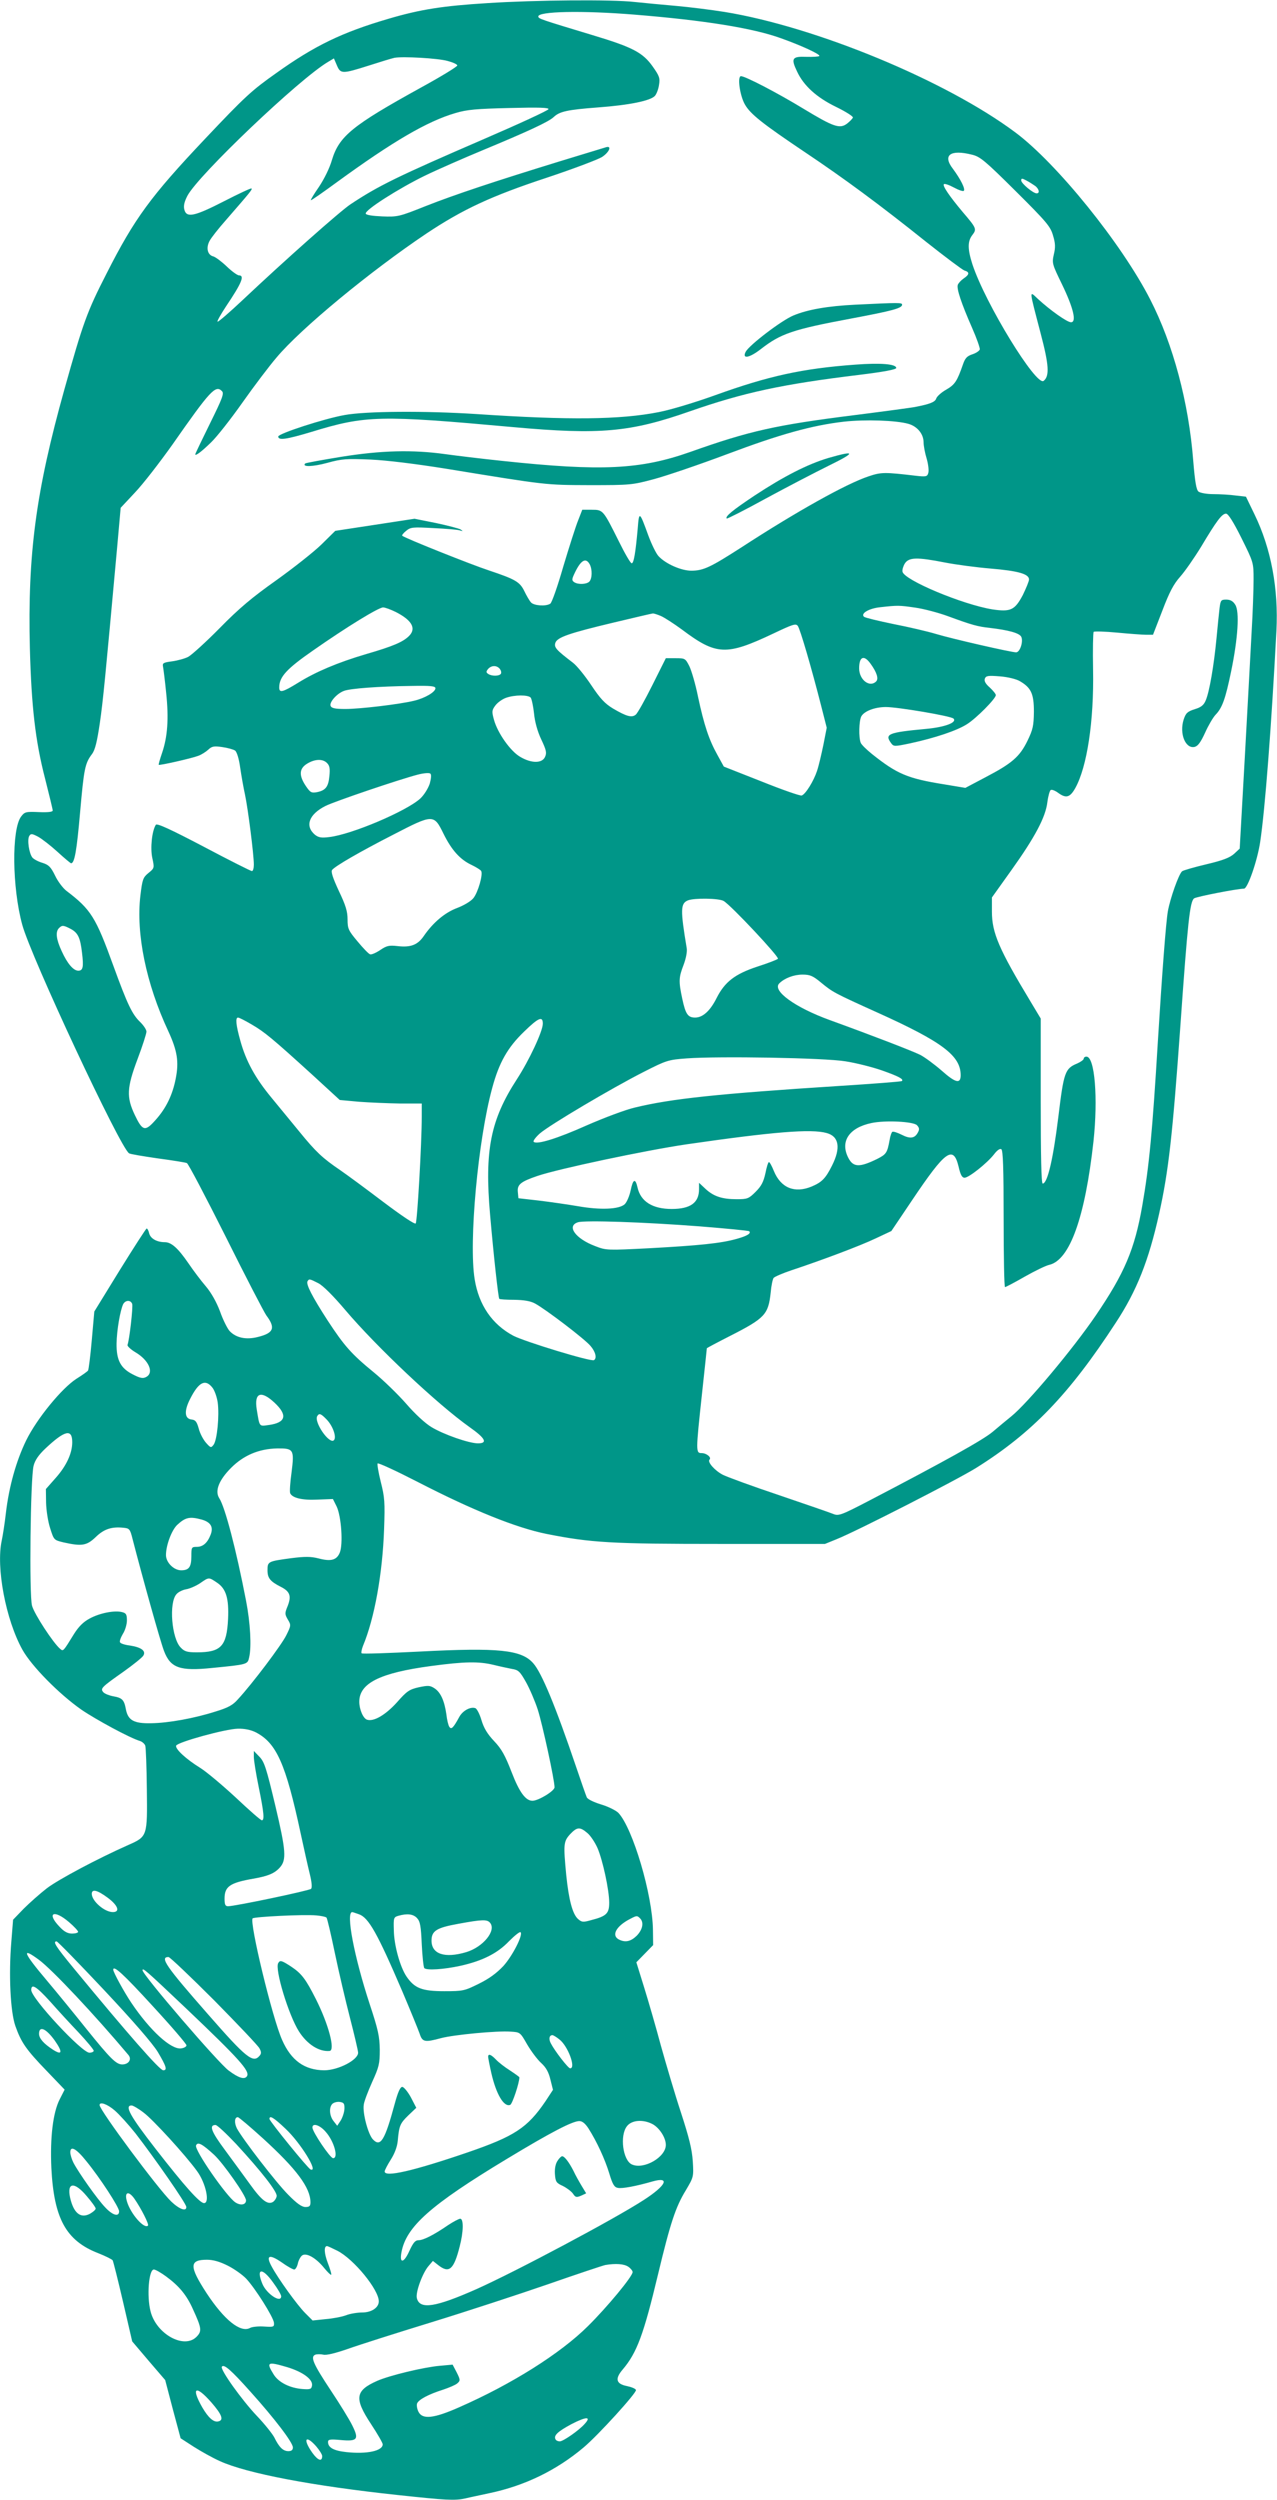 <?xml version="1.0" standalone="no"?>
<!DOCTYPE svg PUBLIC "-//W3C//DTD SVG 20010904//EN"
 "http://www.w3.org/TR/2001/REC-SVG-20010904/DTD/svg10.dtd">
<svg version="1.0" xmlns="http://www.w3.org/2000/svg"
 width="654pt" height="1280pt" viewBox="0 0 654 1280"
 preserveAspectRatio="xMidYMid meet">
<g transform="translate(0,1280) scale(0.1,-0.1)"
fill="#009688" stroke="none">
<path d="M2496 12784 c-228 -14 -343 -32 -506 -80 -239 -70 -379 -138 -575
-278 -126 -89 -160 -120 -365 -337 -278 -294 -361 -407 -504 -689 -101 -197
-121 -254 -216 -593 -146 -522 -189 -843 -177 -1327 8 -298 28 -474 78 -667
21 -83 39 -157 39 -163 0 -7 -24 -10 -71 -8 -67 3 -73 1 -91 -23 -49 -65 -46
-364 6 -554 44 -163 502 -1143 547 -1170 5 -4 71 -15 147 -26 75 -10 143 -21
149 -24 7 -2 96 -172 199 -377 102 -205 196 -386 208 -403 48 -64 38 -90 -42
-110 -61 -16 -113 -5 -146 30 -11 12 -34 57 -49 100 -18 48 -45 96 -72 128
-25 29 -65 82 -90 119 -53 77 -87 108 -121 108 -40 0 -73 18 -80 45 -3 14 -9
25 -13 25 -3 0 -65 -96 -137 -212 l-131 -213 -13 -147 c-7 -81 -16 -151 -19
-155 -3 -5 -30 -24 -59 -42 -75 -48 -203 -204 -258 -316 -51 -105 -88 -236
-104 -373 -6 -53 -16 -116 -21 -139 -30 -138 20 -405 106 -560 47 -84 187
-226 301 -306 76 -52 250 -146 301 -161 12 -4 24 -15 27 -24 3 -9 7 -109 8
-222 3 -242 3 -243 -94 -286 -156 -69 -359 -177 -418 -222 -36 -28 -89 -75
-119 -105 l-54 -56 -9 -113 c-14 -167 -5 -359 21 -432 30 -84 54 -119 159
-228 l93 -97 -25 -49 c-35 -68 -50 -197 -43 -352 13 -259 75 -372 239 -436 38
-15 72 -32 75 -37 3 -5 27 -100 53 -212 l47 -203 84 -99 85 -99 39 -149 40
-149 68 -44 c38 -24 97 -57 133 -73 138 -63 474 -127 914 -174 244 -26 288
-29 343 -17 29 7 84 18 124 27 181 38 343 117 482 234 75 63 273 281 268 294
-2 7 -22 15 -45 20 -57 11 -64 37 -23 85 73 86 107 178 181 487 63 263 90 345
142 430 40 68 41 69 36 149 -4 62 -19 122 -61 251 -31 94 -76 247 -102 340
-25 94 -64 228 -86 299 l-40 129 43 44 43 44 -1 77 c-2 180 -103 521 -177 600
-12 12 -51 32 -88 43 -39 12 -70 27 -74 37 -4 9 -29 80 -55 157 -104 307 -176
481 -219 529 -60 69 -178 81 -580 60 -161 -8 -296 -13 -299 -9 -3 3 0 20 7 38
59 141 100 369 108 597 5 139 3 164 -17 243 -12 48 -19 91 -16 94 4 4 95 -38
204 -94 283 -146 507 -236 662 -267 228 -45 328 -51 895 -51 l530 0 59 24
c101 40 617 304 715 365 286 179 476 376 715 743 108 164 169 319 222 557 49
220 69 403 109 961 38 540 49 637 70 655 11 9 223 50 256 50 19 0 69 145 83
240 25 168 57 584 83 1080 11 216 -27 421 -112 596 l-44 91 -53 6 c-29 4 -80
7 -114 7 -33 0 -67 6 -76 13 -11 9 -18 48 -27 158 -23 298 -103 597 -220 825
-146 286 -479 698 -691 856 -355 265 -1022 541 -1490 617 -69 11 -181 25 -250
31 -69 6 -164 15 -211 20 -114 13 -506 10 -753 -6z m754 -59 c358 -29 607 -69
750 -121 104 -37 204 -83 196 -91 -3 -3 -33 -5 -66 -4 -74 3 -80 -8 -48 -75
34 -73 100 -133 201 -182 49 -24 87 -48 85 -54 -3 -7 -16 -20 -30 -31 -37 -28
-69 -17 -221 75 -131 80 -300 168 -322 168 -20 0 -6 -100 20 -145 28 -49 88
-97 310 -246 200 -134 379 -266 619 -458 96 -76 184 -142 195 -146 28 -8 26
-21 -4 -41 -13 -9 -27 -24 -30 -33 -6 -20 17 -91 74 -221 23 -52 40 -101 39
-109 -2 -7 -19 -19 -38 -25 -27 -9 -37 -19 -48 -51 -30 -86 -41 -104 -86 -130
-25 -14 -48 -35 -51 -45 -6 -19 -33 -29 -110 -44 -16 -3 -154 -22 -305 -41
-407 -51 -541 -81 -845 -189 -255 -90 -454 -100 -961 -46 -105 11 -238 27
-295 35 -166 23 -327 19 -532 -14 -98 -16 -180 -31 -184 -34 -18 -19 39 -17
113 3 76 21 99 22 222 17 85 -4 231 -22 387 -47 521 -85 505 -83 735 -84 209
0 218 1 330 31 63 17 231 74 372 127 274 103 436 148 600 167 108 12 266 7
330 -11 46 -13 78 -52 78 -95 0 -17 7 -55 16 -84 8 -28 12 -61 8 -73 -5 -18
-11 -20 -63 -14 -161 19 -178 19 -243 -3 -114 -38 -367 -179 -650 -363 -160
-103 -196 -120 -258 -120 -51 0 -131 35 -167 74 -12 12 -36 61 -53 107 -45
124 -47 125 -54 35 -11 -123 -20 -179 -31 -178 -6 0 -35 50 -65 111 -81 162
-81 163 -139 163 l-49 0 -21 -54 c-12 -29 -46 -136 -76 -236 -29 -101 -59
-187 -67 -191 -23 -15 -85 -10 -99 7 -8 9 -23 35 -34 58 -23 47 -46 60 -180
105 -89 29 -435 167 -445 178 -3 2 6 14 20 25 23 19 34 20 141 14 64 -3 125
-8 135 -12 16 -5 16 -4 3 5 -8 5 -65 20 -126 33 l-110 22 -203 -31 -203 -31
-71 -70 c-39 -38 -143 -120 -231 -183 -123 -87 -190 -143 -290 -245 -71 -72
-144 -138 -161 -147 -17 -9 -54 -19 -82 -23 -46 -6 -51 -9 -47 -28 2 -11 10
-72 16 -134 14 -132 7 -225 -21 -307 -11 -32 -19 -60 -17 -61 4 -4 168 33 202
46 17 6 40 21 52 32 18 17 29 19 71 13 28 -4 57 -12 66 -18 9 -7 20 -42 26
-87 6 -41 17 -104 25 -140 15 -71 45 -305 45 -357 0 -18 -4 -33 -10 -33 -5 0
-117 56 -247 125 -170 89 -239 121 -245 112 -20 -32 -29 -119 -18 -170 11 -51
11 -52 -20 -77 -28 -23 -31 -33 -41 -115 -23 -196 29 -451 143 -695 46 -100
55 -156 38 -242 -16 -83 -49 -152 -103 -212 -54 -61 -67 -58 -107 26 -43 91
-41 138 15 287 25 66 45 129 45 139 0 10 -14 31 -31 48 -42 40 -66 90 -138
288 -91 251 -115 289 -241 385 -17 13 -44 48 -58 78 -22 45 -33 55 -64 65 -21
6 -44 18 -52 27 -17 21 -28 92 -16 111 8 13 14 12 45 -4 20 -11 65 -46 100
-78 35 -32 66 -58 69 -58 18 0 29 65 46 259 20 226 25 252 61 300 16 21 26 63
40 157 17 117 28 233 89 902 l18 202 73 78 c41 43 127 154 193 247 192 275
220 305 252 273 13 -12 4 -35 -61 -167 -41 -83 -75 -154 -75 -157 0 -11 34 15
82 62 28 27 100 118 159 202 60 85 138 188 174 230 124 149 482 444 770 637
185 123 330 191 615 285 135 45 262 93 283 106 38 25 52 60 20 50 -10 -3 -115
-35 -233 -71 -335 -103 -543 -172 -692 -231 -133 -53 -141 -55 -220 -52 -49 2
-83 7 -85 14 -6 18 169 129 302 194 66 32 199 90 295 130 231 96 340 146 366
171 30 28 68 37 227 49 161 12 268 34 291 59 8 9 18 34 21 56 6 35 2 46 -32
94 -51 72 -102 99 -308 161 -268 81 -277 84 -278 95 -5 27 223 32 493 10z
m-958 -237 c27 -7 49 -17 50 -23 2 -5 -83 -57 -189 -115 -348 -192 -416 -247
-453 -369 -12 -42 -40 -98 -66 -137 -25 -36 -44 -67 -42 -69 2 -2 62 40 133
92 287 209 463 312 607 354 60 18 108 22 277 26 154 4 202 2 200 -6 -3 -7
-148 -74 -324 -150 -451 -195 -547 -242 -690 -337 -53 -35 -339 -289 -550
-488 -69 -65 -128 -116 -131 -113 -3 3 17 38 44 79 80 119 96 158 66 158 -8 0
-36 20 -62 45 -26 25 -57 48 -69 52 -30 7 -39 43 -20 79 8 16 46 64 84 107
126 145 136 157 131 162 -2 3 -66 -27 -140 -65 -152 -78 -193 -87 -204 -43 -5
19 0 40 16 71 57 107 574 599 720 685 l30 18 15 -35 c19 -45 27 -45 163 -2 59
19 118 37 132 40 42 8 222 -2 272 -16z m2686 -480 c42 -10 67 -31 224 -187
159 -158 178 -181 191 -227 12 -39 13 -61 4 -97 -10 -45 -8 -50 42 -153 58
-120 76 -194 46 -194 -20 0 -107 62 -169 119 -46 43 -47 56 13 -174 43 -163
47 -220 16 -245 -37 -31 -299 396 -365 597 -25 78 -25 118 0 150 23 30 21 35
-50 118 -68 81 -104 134 -96 142 4 4 27 -4 51 -17 24 -13 47 -21 51 -17 9 9
-16 59 -56 113 -54 70 -13 100 98 72z m325 -161 c19 -16 23 -37 6 -37 -18 0
-79 51 -79 66 0 12 4 12 28 -1 15 -8 35 -21 45 -28z m1055 -1802 c62 -125 62
-125 62 -213 0 -49 -4 -169 -10 -268 -5 -98 -21 -388 -35 -644 l-26 -465 -28
-26 c-22 -20 -57 -34 -142 -54 -63 -15 -119 -31 -125 -36 -17 -14 -61 -138
-73 -205 -10 -58 -30 -324 -51 -664 -28 -462 -44 -637 -80 -843 -39 -224 -91
-346 -238 -562 -117 -172 -350 -450 -433 -517 -22 -18 -65 -53 -94 -78 -49
-42 -244 -150 -629 -351 -150 -78 -161 -82 -190 -70 -17 7 -142 50 -277 96
-135 45 -265 93 -287 104 -41 21 -81 66 -68 78 11 11 -16 33 -40 33 -31 0 -31
5 1 302 14 128 25 234 25 235 0 1 54 30 119 63 179 91 196 110 208 222 3 35
10 68 15 75 5 6 46 24 91 39 157 52 351 125 431 163 l81 38 107 159 c170 253
210 282 237 172 10 -44 18 -58 31 -58 22 0 116 75 151 120 15 20 30 31 37 26
9 -5 12 -99 12 -357 0 -192 3 -349 7 -349 4 0 50 24 102 54 53 30 109 57 125
60 105 25 183 243 226 631 24 222 7 435 -36 435 -8 0 -14 -5 -14 -11 0 -5 -15
-16 -33 -24 -63 -26 -69 -44 -97 -275 -27 -219 -56 -340 -80 -340 -7 0 -10
141 -10 423 l0 422 -51 85 c-163 270 -199 354 -199 462 l0 73 100 140 c120
168 175 271 184 348 4 31 12 59 17 62 5 4 23 -3 39 -15 40 -29 60 -23 87 25
60 108 96 341 91 607 -2 102 0 189 3 193 4 3 58 2 120 -4 63 -6 130 -11 149
-11 l35 0 48 124 c36 95 58 136 91 173 24 27 72 96 107 153 80 134 107 170
128 170 11 0 37 -41 79 -125z m-1519 -125 c56 -11 162 -25 234 -31 143 -12
197 -28 197 -56 0 -9 -15 -45 -32 -80 -41 -77 -62 -87 -156 -73 -153 25 -452
150 -460 193 -2 10 4 29 12 42 21 32 62 33 205 5z m-1819 -9 c14 -26 13 -74
-2 -89 -14 -14 -57 -16 -77 -3 -12 8 -13 14 -2 38 33 73 60 92 81 54z m1667
-222 c43 -6 119 -26 168 -44 125 -46 152 -53 215 -60 94 -11 150 -26 160 -45
12 -23 -6 -80 -26 -80 -25 0 -327 69 -410 94 -43 13 -142 36 -219 51 -77 16
-144 32 -150 37 -19 17 25 43 83 49 90 10 96 10 179 -2z m-2659 -23 c82 -42
105 -84 67 -122 -31 -31 -82 -53 -220 -93 -146 -43 -258 -91 -347 -146 -81
-50 -98 -54 -98 -25 0 54 37 95 174 190 173 121 335 220 358 220 10 0 40 -11
66 -24z m1357 -20 c18 -8 66 -39 107 -69 177 -133 227 -135 468 -21 101 48
116 53 126 39 12 -16 70 -215 120 -411 l28 -110 -17 -87 c-10 -48 -24 -109
-33 -135 -17 -51 -58 -118 -78 -125 -7 -3 -99 29 -206 72 l-193 76 -33 60
c-43 77 -68 152 -99 297 -13 65 -34 136 -45 158 -20 39 -22 40 -70 40 l-50 0
-69 -138 c-38 -76 -76 -144 -85 -151 -20 -17 -48 -9 -116 31 -43 26 -66 51
-112 120 -32 48 -74 100 -94 115 -85 65 -97 78 -90 101 9 29 70 50 301 105
105 25 194 46 198 46 4 1 23 -5 42 -13z m1074 -245 c31 -43 42 -76 28 -90 -33
-33 -87 8 -87 67 0 61 25 71 59 23z m-1899 -26 c6 -8 9 -19 5 -25 -8 -12 -45
-13 -64 -1 -12 8 -12 12 -2 25 17 20 45 21 61 1z m2662 -62 c59 -34 73 -65 73
-157 -1 -73 -5 -91 -33 -149 -40 -82 -80 -116 -214 -186 l-104 -55 -108 18
c-188 30 -242 53 -371 156 -27 22 -53 47 -57 57 -11 28 -9 112 3 135 15 27 69
48 126 48 61 0 333 -46 346 -59 20 -20 -43 -44 -141 -53 -193 -18 -212 -26
-179 -72 14 -19 16 -19 98 -2 129 28 239 65 291 98 48 30 148 131 148 149 0 6
-14 23 -31 39 -22 19 -30 34 -25 46 6 14 16 16 77 11 40 -3 84 -14 101 -24z
m-2992 -37 c0 -19 -54 -51 -110 -64 -74 -18 -276 -42 -351 -42 -54 0 -71 4
-76 16 -7 18 31 62 67 76 30 13 182 24 348 26 99 2 122 -1 122 -12z m488 -48
c5 -7 13 -44 17 -81 4 -43 18 -93 37 -133 26 -55 29 -69 19 -90 -15 -33 -70
-33 -127 1 -50 29 -115 121 -134 189 -12 43 -11 50 7 74 11 15 35 32 54 39 45
16 114 16 127 1z m-1043 -335 c13 -13 16 -28 12 -66 -5 -55 -19 -74 -64 -83
-28 -5 -34 -2 -57 32 -36 54 -34 89 7 114 39 24 80 26 102 3z m526 -105 c-8
-24 -28 -57 -48 -76 -69 -64 -352 -185 -468 -198 -40 -5 -54 -2 -72 12 -53 45
-31 105 55 148 49 24 376 135 472 160 31 8 59 10 64 5 6 -5 4 -25 -3 -51z m70
-256 c42 -85 85 -133 145 -161 23 -11 45 -25 48 -30 11 -17 -16 -111 -40 -140
-13 -16 -49 -37 -83 -50 -62 -23 -123 -74 -171 -144 -31 -45 -67 -59 -134 -51
-44 5 -56 2 -90 -21 -21 -14 -44 -24 -51 -21 -7 2 -36 32 -64 66 -47 56 -51
65 -51 113 0 41 -10 73 -45 146 -31 67 -41 98 -34 107 16 20 142 93 314 181
203 105 207 105 256 5z m1435 -345 c38 -22 287 -288 278 -296 -5 -5 -52 -23
-105 -40 -115 -38 -167 -78 -209 -161 -33 -66 -71 -100 -110 -100 -37 0 -49
17 -66 97 -19 90 -18 108 7 173 12 32 19 67 16 85 -33 198 -32 229 6 245 33
13 159 11 183 -3z m-3346 -142 c39 -20 51 -45 60 -123 9 -73 5 -92 -19 -92
-25 0 -56 36 -85 100 -28 60 -33 99 -14 118 16 16 23 15 58 -3z m3845 -276
c60 -49 64 -52 290 -154 330 -149 425 -220 425 -320 0 -46 -26 -40 -97 23 -38
33 -87 69 -110 81 -43 21 -245 99 -463 178 -179 65 -297 151 -259 188 27 27
75 45 119 45 38 0 53 -6 95 -41z m-2915 -215 c65 -38 103 -69 315 -262 l135
-124 98 -9 c53 -4 148 -8 210 -9 l112 0 0 -67 c0 -137 -23 -538 -31 -547 -5
-6 -73 40 -166 110 -87 66 -186 139 -221 163 -90 61 -125 94 -208 196 -40 49
-105 128 -143 174 -83 100 -131 187 -160 292 -23 82 -26 119 -12 119 6 0 37
-16 71 -36z m1490 5 c0 -39 -70 -188 -133 -285 -135 -208 -166 -364 -137 -694
18 -208 42 -425 47 -430 2 -3 37 -5 76 -5 50 -1 83 -6 107 -19 54 -29 255
-182 284 -217 26 -30 34 -63 18 -73 -15 -9 -353 94 -413 125 -109 58 -177 158
-198 289 -31 190 17 714 90 980 35 130 79 207 163 288 74 72 96 81 96 41z
m1550 -193 c52 -8 136 -29 185 -46 88 -31 114 -45 104 -55 -3 -3 -147 -14
-320 -25 -621 -40 -861 -65 -1049 -111 -47 -11 -156 -52 -243 -90 -154 -69
-259 -101 -274 -85 -4 4 10 23 31 42 50 44 375 236 533 316 116 59 125 62 220
69 163 12 705 3 813 -15z m366 -327 c12 -13 14 -21 5 -37 -16 -31 -40 -34 -83
-12 -22 11 -43 18 -48 15 -4 -2 -11 -22 -14 -42 -12 -66 -17 -73 -64 -97 -90
-44 -122 -43 -147 5 -44 84 3 155 118 179 70 15 214 8 233 -11z m-463 -40 c64
-17 74 -76 28 -167 -33 -66 -52 -85 -104 -107 -87 -36 -158 -8 -194 80 -10 25
-21 45 -25 45 -4 0 -12 -26 -18 -57 -10 -45 -21 -66 -50 -95 -35 -35 -42 -38
-97 -38 -76 0 -119 15 -160 53 l-33 31 0 -33 c0 -69 -44 -101 -140 -101 -98 0
-159 38 -175 110 -11 49 -23 44 -35 -14 -6 -29 -20 -62 -31 -72 -29 -26 -124
-30 -238 -10 -53 9 -143 22 -201 29 l-105 12 -3 32 c-4 38 15 53 100 82 105
36 553 131 764 162 443 64 638 80 717 58z m-650 -478 c137 -11 251 -22 254
-25 11 -11 -10 -24 -64 -39 -81 -23 -193 -34 -448 -48 -215 -11 -221 -11 -277
11 -101 38 -148 103 -88 122 36 11 337 1 623 -21z m-1953 -291 c24 -12 76 -64
138 -137 161 -190 472 -483 637 -600 81 -57 94 -83 43 -83 -46 0 -175 45 -238
83 -32 19 -85 68 -129 119 -42 48 -116 120 -166 161 -115 94 -152 136 -237
266 -79 122 -112 186 -103 201 8 13 10 13 55 -10z m-953 -106 c5 -14 -14 -184
-24 -210 -2 -6 16 -23 41 -38 68 -40 96 -104 55 -126 -16 -9 -30 -7 -67 12
-64 32 -86 73 -85 159 1 69 19 171 34 202 12 21 38 22 46 1z m411 -429 c11
-14 23 -48 27 -76 9 -67 -3 -192 -21 -216 -13 -17 -15 -17 -39 10 -14 16 -31
48 -37 72 -10 36 -17 45 -37 47 -36 4 -39 44 -7 106 44 87 78 103 114 57z
m317 -76 c69 -64 60 -103 -28 -115 -51 -7 -47 -12 -62 79 -14 86 21 100 90 36z
m268 -87 c32 -33 52 -91 37 -106 -23 -23 -104 94 -85 124 10 16 19 12 48 -18z
m-1303 -116 c0 -57 -30 -121 -83 -181 l-52 -59 1 -70 c1 -39 10 -98 21 -131
19 -60 19 -60 68 -72 94 -21 119 -17 165 27 42 41 81 54 141 48 32 -3 35 -6
48 -58 50 -194 142 -524 161 -573 33 -87 81 -104 246 -87 183 18 182 18 190
54 13 55 6 178 -16 291 -50 259 -107 478 -137 524 -24 37 -2 93 61 156 64 64
142 97 235 99 85 1 89 -5 74 -124 -7 -50 -10 -97 -7 -105 10 -24 60 -37 140
-33 l79 3 19 -38 c24 -50 34 -194 16 -237 -16 -38 -45 -46 -109 -29 -40 10
-69 10 -140 1 -119 -16 -121 -17 -121 -62 0 -40 14 -57 67 -84 48 -24 56 -47
37 -97 -16 -39 -16 -43 0 -71 17 -28 17 -31 -8 -81 -24 -49 -173 -247 -248
-328 -25 -29 -51 -43 -114 -62 -109 -35 -243 -59 -330 -60 -88 -2 -118 15
-129 70 -9 50 -19 60 -65 68 -21 4 -44 13 -51 21 -16 19 -10 25 105 106 49 35
94 71 100 81 15 24 -10 43 -69 52 -25 3 -47 10 -50 16 -4 5 3 24 14 43 12 18
21 50 21 69 0 31 -4 38 -25 43 -39 10 -115 -5 -166 -33 -32 -17 -56 -41 -80
-79 -56 -91 -55 -90 -71 -76 -35 29 -133 179 -144 221 -15 55 -8 652 8 716 7
28 25 55 61 89 99 93 137 102 137 32z m662 -396 c47 -13 62 -38 47 -77 -16
-42 -39 -63 -71 -63 -27 0 -28 -2 -28 -48 0 -55 -12 -72 -52 -72 -38 0 -78 40
-78 78 0 50 29 127 57 154 43 40 65 44 125 28z m79 -323 c47 -31 62 -81 57
-187 -7 -139 -36 -170 -160 -170 -49 0 -63 4 -82 24 -47 46 -62 231 -22 274 9
11 32 22 50 25 18 3 50 17 71 31 46 32 44 31 86 3z m1416 -421 c32 -8 75 -17
95 -21 33 -5 41 -13 72 -68 19 -34 46 -97 60 -140 24 -75 86 -360 86 -398 0
-19 -83 -69 -113 -69 -35 0 -67 43 -107 147 -33 85 -51 118 -89 158 -35 37
-53 67 -65 107 -9 31 -23 58 -31 62 -25 9 -65 -12 -83 -45 -31 -57 -41 -66
-51 -50 -5 7 -12 36 -15 64 -10 69 -29 112 -61 133 -23 15 -33 15 -81 5 -48
-11 -61 -20 -111 -77 -59 -65 -119 -100 -153 -89 -20 6 -40 53 -40 92 0 95
106 148 368 183 171 23 244 24 319 6z m-1218 -345 c107 -55 154 -160 231 -519
17 -79 38 -173 47 -209 10 -41 12 -68 6 -74 -9 -9 -389 -89 -425 -89 -14 0
-18 8 -18 39 0 62 27 81 147 102 75 13 109 27 136 57 35 39 32 85 -23 317 -46
193 -56 224 -81 250 l-29 30 0 -31 c0 -17 11 -86 25 -154 27 -132 30 -170 16
-170 -6 0 -65 52 -133 116 -68 63 -150 132 -182 152 -73 45 -129 97 -124 114
6 18 253 86 316 87 34 1 66 -6 91 -18z m1699 -516 c16 -13 39 -48 52 -77 27
-63 60 -215 60 -280 0 -55 -14 -69 -92 -89 -42 -12 -49 -11 -68 6 -28 25 -47
98 -60 224 -15 158 -14 172 19 209 36 38 50 40 89 7z m-2457 -331 c53 -39 66
-74 27 -74 -43 0 -107 56 -108 93 0 27 28 20 81 -19z m1287 -85 c50 -17 95
-98 222 -394 42 -99 82 -197 89 -217 14 -44 26 -46 111 -23 65 17 284 38 355
33 49 -3 49 -3 85 -66 20 -34 52 -77 72 -95 25 -23 38 -47 47 -85 l13 -52 -38
-58 c-93 -137 -159 -180 -401 -263 -278 -95 -423 -128 -423 -97 0 6 14 33 31
60 20 31 33 66 36 96 7 79 12 90 54 131 l41 39 -28 54 c-16 29 -36 53 -44 53
-10 0 -22 -26 -38 -85 -51 -189 -73 -224 -111 -185 -25 24 -55 136 -48 179 2
17 22 69 43 116 35 77 39 93 39 165 -1 69 -8 102 -52 235 -79 241 -123 470
-89 470 2 0 17 -5 34 -11z m-1485 -40 c26 -22 47 -45 47 -50 0 -5 -14 -9 -31
-9 -23 0 -41 10 -65 36 -67 70 -28 89 49 23z m1319 23 c4 -4 23 -86 43 -182
20 -96 55 -245 77 -330 22 -85 41 -166 42 -179 2 -37 -101 -91 -174 -91 -100
1 -169 50 -215 155 -50 111 -169 605 -151 623 9 8 262 21 326 15 24 -2 48 -7
52 -11z m464 -3 c16 -17 20 -42 24 -134 3 -62 9 -117 13 -122 13 -12 98 -7
185 12 112 25 189 63 249 126 29 29 55 50 59 46 14 -13 -41 -121 -88 -173 -35
-37 -73 -65 -126 -91 -73 -36 -80 -38 -176 -38 -115 0 -153 15 -194 75 -33 49
-64 160 -65 237 -2 63 -1 67 23 74 46 13 77 9 96 -12z m1142 -1 c21 -21 13
-58 -17 -89 -31 -30 -59 -36 -92 -19 -39 21 -13 68 56 104 36 19 38 19 53 4z
m-768 -23 c33 -40 -36 -124 -122 -150 -111 -33 -178 -10 -178 59 0 50 26 66
137 86 125 23 148 23 163 5z m-1978 -343 c152 -162 248 -273 276 -318 44 -74
50 -94 28 -94 -18 0 -177 181 -459 523 -93 113 -108 137 -87 137 5 0 114 -112
242 -248z m-333 154 c68 -50 285 -281 459 -488 18 -22 1 -48 -32 -48 -31 0
-61 30 -182 180 -59 74 -152 188 -206 252 -120 142 -130 171 -39 104z m898
-208 c121 -123 226 -233 232 -246 10 -18 10 -27 0 -38 -33 -39 -69 -10 -263
212 -217 247 -249 294 -203 294 7 0 112 -100 234 -222z m-316 -28 c96 -104
174 -195 174 -202 0 -7 -12 -14 -28 -16 -52 -6 -159 92 -254 233 -37 55 -93
157 -93 170 0 25 52 -22 201 -185z m174 -15 c269 -256 326 -319 310 -345 -12
-19 -42 -10 -93 28 -51 36 -442 491 -442 514 0 15 14 3 225 -197z m-699 38
c38 -43 104 -115 147 -160 42 -45 77 -87 77 -93 0 -5 -10 -10 -22 -10 -39 0
-298 279 -298 321 0 35 26 19 96 -58z m24 -200 c42 -60 39 -78 -8 -48 -48 31
-72 58 -72 82 0 43 36 27 80 -34z m2585 5 c44 -34 86 -148 55 -148 -10 0 -79
89 -99 128 -12 22 -8 42 8 42 5 0 21 -10 36 -22z m-1101 -356 c-1 -18 -10 -44
-19 -59 l-18 -27 -18 23 c-22 27 -25 71 -7 89 7 7 24 12 38 10 21 -3 25 -8 24
-36z m-1176 -8 c23 -20 71 -73 106 -117 99 -128 259 -358 260 -376 2 -26 -35
-13 -77 27 -67 64 -367 468 -367 494 0 19 40 5 78 -28z m148 -11 c47 -35 213
-216 273 -299 45 -61 67 -164 36 -164 -22 0 -99 86 -249 279 -129 166 -160
221 -122 221 7 0 35 -16 62 -37z m611 -132 c171 -156 243 -252 243 -327 0 -19
-5 -24 -26 -24 -18 0 -44 18 -88 63 -61 61 -233 284 -263 340 -14 29 -12 57 5
57 5 0 63 -49 129 -109z m115 50 c78 -73 171 -225 129 -209 -13 4 -211 248
-211 259 0 20 22 7 82 -50z m1552 1 c43 -68 84 -157 106 -229 17 -57 26 -72
44 -75 22 -5 95 9 178 33 92 26 70 -21 -45 -95 -149 -97 -655 -366 -856 -456
-212 -94 -291 -106 -306 -47 -8 29 29 129 59 164 l23 27 28 -22 c55 -43 79
-23 109 95 20 76 21 143 3 143 -7 0 -35 -15 -61 -32 -74 -51 -128 -78 -152
-78 -18 0 -28 -13 -48 -56 -28 -62 -51 -65 -40 -6 24 131 148 242 541 479 225
136 335 193 370 193 15 0 30 -12 47 -38z m327 23 c36 -19 69 -70 69 -107 0
-63 -113 -128 -174 -100 -46 21 -63 148 -25 196 24 31 81 36 130 11z m-2132
-102 c131 -142 211 -245 208 -267 -1 -10 -10 -24 -19 -30 -27 -16 -58 7 -118
91 -30 42 -88 120 -128 175 -70 94 -83 128 -48 128 8 0 55 -44 105 -97z m459
62 c43 -48 67 -135 38 -135 -15 0 -106 135 -106 157 0 25 38 13 68 -22z m-571
-118 c47 -44 163 -209 163 -233 0 -23 -28 -28 -55 -10 -45 30 -210 268 -201
291 8 21 32 8 93 -48z m-655 -32 c71 -87 168 -236 168 -257 0 -30 -33 -21 -71
20 -40 41 -137 179 -163 229 -9 18 -16 42 -16 53 0 36 31 19 82 -45z m2 -179
c25 -29 46 -58 46 -64 0 -6 -14 -18 -30 -27 -48 -25 -83 4 -101 83 -17 79 22
83 85 8z m244 -13 c36 -52 76 -132 70 -138 -19 -20 -90 61 -108 124 -14 48 8
56 38 14z m1040 -267 c84 -43 212 -199 212 -259 0 -32 -37 -57 -85 -57 -24 0
-62 -6 -82 -14 -21 -8 -68 -17 -105 -20 l-67 -7 -38 38 c-41 41 -139 177 -172
239 -31 57 -12 64 51 21 29 -21 58 -37 65 -37 6 0 14 13 18 29 3 16 13 35 21
42 21 18 72 -11 114 -63 18 -22 34 -37 36 -35 3 2 -5 29 -17 60 -19 50 -21 87
-4 87 3 0 27 -11 53 -24z m-562 -76 c32 -16 75 -46 95 -67 46 -49 138 -195
142 -225 2 -22 -1 -23 -50 -20 -28 2 -61 -1 -72 -7 -49 -27 -133 41 -223 178
-90 138 -89 171 2 171 32 0 66 -10 106 -30z m2052 -6 c12 -8 22 -21 22 -27 0
-22 -130 -179 -229 -277 -142 -141 -392 -298 -661 -416 -129 -57 -187 -63
-207 -22 -7 14 -10 33 -7 42 8 20 58 47 134 71 30 10 63 24 72 32 16 14 16 18
-3 56 l-21 40 -66 -6 c-81 -7 -256 -49 -320 -77 -113 -50 -119 -89 -32 -221
33 -50 60 -97 60 -104 0 -34 -81 -51 -185 -40 -66 7 -95 23 -95 52 0 13 10 15
64 10 87 -8 96 3 60 75 -14 29 -64 110 -110 179 -90 136 -106 172 -79 183 9 3
27 3 41 0 15 -4 61 7 127 30 56 20 248 81 427 136 179 55 447 143 595 194 149
52 281 96 295 99 53 9 96 6 118 -9z m-2368 -49 c68 -50 106 -96 138 -168 45
-98 47 -113 18 -142 -64 -64 -206 15 -235 131 -20 78 -9 214 17 214 8 0 36
-16 62 -35z m549 -32 c23 -31 41 -62 41 -70 0 -37 -74 11 -96 63 -34 82 -1 86
55 7z m72 -433 c79 -24 132 -62 127 -94 -3 -18 -8 -21 -48 -18 -66 5 -123 34
-148 74 -40 64 -33 68 69 38z m-188 -126 c124 -138 217 -260 217 -285 0 -13
-7 -19 -23 -19 -27 0 -47 19 -72 70 -10 19 -50 69 -89 110 -78 82 -189 238
-180 252 10 16 46 -15 147 -128z m-201 -54 c55 -63 66 -92 35 -98 -23 -5 -50
19 -81 72 -59 103 -34 117 46 26z m1912 -111 c-29 -33 -110 -89 -127 -89 -9 0
-18 4 -21 9 -13 20 9 41 82 80 76 39 102 39 66 0z m-1375 -114 c17 -20 31 -42
31 -50 0 -30 -21 -24 -50 16 -50 70 -36 96 19 34z"/>
<path d="M4380 11240 c-142 -7 -244 -25 -316 -55 -61 -25 -226 -151 -245 -186
-20 -39 19 -32 78 14 102 79 162 100 462 156 213 40 261 53 261 71 0 11 -14
11 -240 0z"/>
<path d="M4380 10933 c-272 -20 -444 -58 -716 -156 -103 -37 -228 -75 -290
-87 -198 -39 -457 -42 -934 -10 -263 17 -566 15 -675 -5 -103 -18 -340 -95
-340 -110 0 -21 41 -15 168 23 280 86 351 87 1037 25 443 -40 598 -26 903 81
275 96 473 139 870 187 122 15 187 27 187 35 0 20 -79 27 -210 17z"/>
<path d="M4242 10455 c-107 -32 -228 -94 -377 -192 -114 -76 -153 -108 -143
-118 2 -2 92 43 199 102 107 58 253 134 324 169 139 68 139 80 -3 39z"/>
<path d="M6246 9688 c-3 -24 -10 -95 -16 -158 -13 -136 -36 -272 -55 -316 -10
-24 -23 -35 -56 -45 -38 -12 -46 -20 -57 -53 -23 -72 9 -152 57 -140 17 5 31
25 53 73 16 36 40 77 53 91 35 36 51 82 80 222 35 169 44 308 21 342 -11 18
-25 26 -46 26 -26 0 -29 -3 -34 -42z"/>
<path d="M2500 2269 c0 -5 7 -42 16 -82 25 -110 65 -177 97 -164 11 4 47 113
47 141 0 2 -22 18 -48 35 -27 17 -59 42 -72 56 -25 26 -40 32 -40 14z"/>
<path d="M1425 2749 c-19 -30 53 -267 106 -350 42 -66 103 -105 157 -100 30 3
-5 136 -70 265 -52 103 -73 131 -127 167 -49 32 -57 34 -66 18z"/>
<path d="M2855 1736 c-10 -15 -15 -40 -13 -68 3 -39 7 -45 40 -60 20 -10 43
-27 52 -39 13 -20 18 -21 42 -11 l26 12 -23 38 c-12 20 -32 55 -42 77 -23 45
-46 75 -58 75 -5 0 -16 -11 -24 -24z"/>
</g>
</svg>
